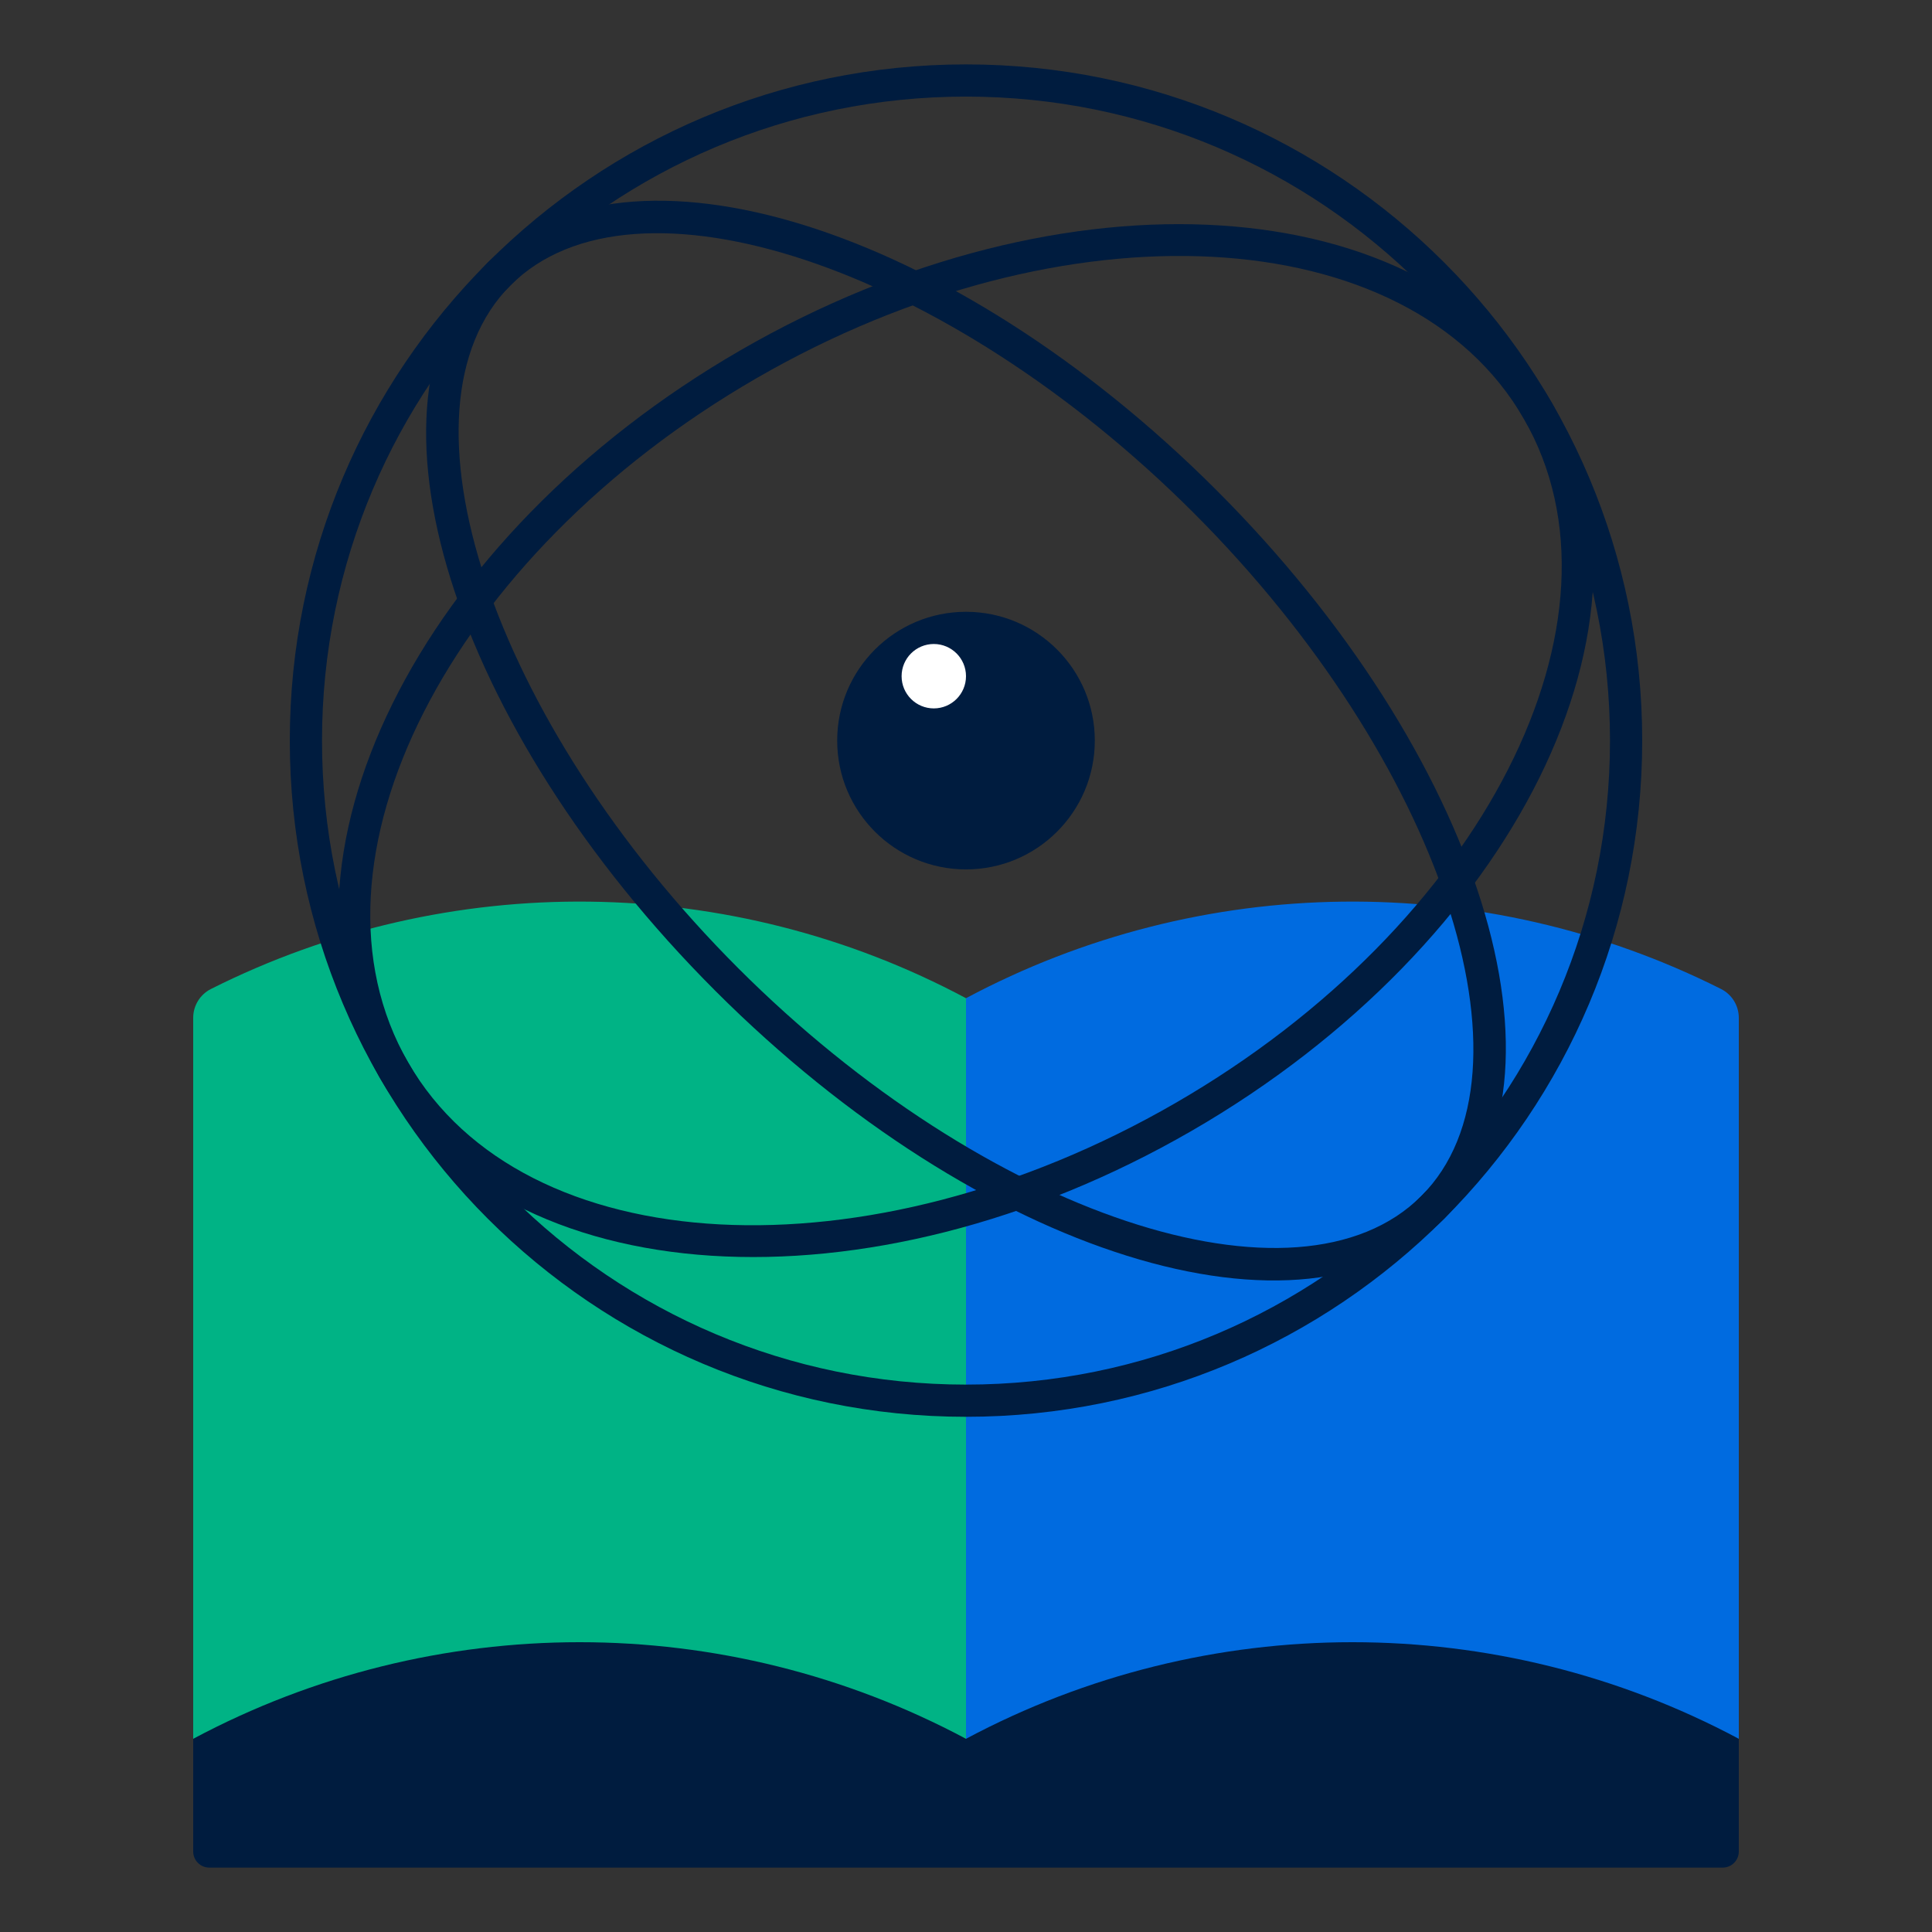 <?xml version="1.0" encoding="UTF-8"?>
<svg id="Layer_2" xmlns="http://www.w3.org/2000/svg" xmlns:xlink="http://www.w3.org/1999/xlink" viewBox="0 0 60 60">
  <rect x="0" y="0" width="60" height="60" fill="#333333" stroke="none"/>
  <defs>
    <style>
      .cls-1 {
        fill: none;
      }

      .cls-2 {
        fill: #fff;
      }

      .cls-3 {
        fill: #00b385;
      }

      .cls-4 {
        fill: #001c3f;
      }

      .cls-5 {
        fill: #006be0;
      }

      .cls-6 {
        clip-path: url(#clippath);
      }
    </style>
    <clipPath id="clippath">
      <rect class="cls-1" width="60" height="60"/>
    </clipPath>
  </defs>
  <g id="Limited_talent_pool">
    <g class="cls-6">
      <path class="cls-4" d="M54,57.5c0,.276-.224.5-.5.5H6.5c-.276,0-.5-.224-.5-.5v-3.5l12-8,12,8,12-8,12,8v3.5Z"/>
      <path class="cls-5" d="M54,31.608c0-.378-.214-.724-.551-.894-7.381-3.712-16.138-3.617-23.449.286l-1,12,1,11c7.493-4,16.507-4,24,0v-22.392Z"/>
      <path class="cls-3" d="M6,31.608c0-.378.214-.724.551-.894,7.381-3.712,16.138-3.617,23.449.286v23c-7.493-4-16.507-4-24,0v-22.392Z"/>
      <g>
        <path class="cls-4" d="M30,2c-11.598,0-21,9.402-21,21s9.402,21,21,21,21-9.402,21-21S41.598,2,30,2ZM30,43c-11.046,0-20-8.954-20-20S18.954,3,30,3s20,8.954,20,20-8.954,20-20,20Z"/>
        <circle class="cls-4" cx="30" cy="23" r="4"/>
        <circle class="cls-2" cx="29" cy="21" r="1"/>
        <path class="cls-4" d="M15.151,8.151c-4.296,4.296-1.13,14.426,7.071,22.627s18.332,11.367,22.627,7.071,1.13-14.426-7.071-22.627S19.447,3.855,15.151,8.151ZM44.142,37.142c-3.833,3.833-13.547.595-21.213-7.071S12.025,12.691,15.858,8.858s13.547-.595,21.213,7.071,10.904,17.38,7.071,21.213Z"/>
        <path class="cls-4" d="M48.187,12.5c-3.866-6.696-15.142-7.423-25.187-1.624-10.044,5.799-15.053,15.928-11.187,22.624s15.142,7.423,25.187,1.624c10.044-5.799,15.053-15.928,11.187-22.624ZM12.679,33c-3.584-6.208,1.27-15.744,10.821-21.258,9.55-5.514,20.236-4.95,23.821,1.258,3.584,6.208-1.27,15.744-10.821,21.258-9.55,5.514-20.236,4.95-23.821-1.258Z"/>
      </g>
    </g>
  </g>
</svg>